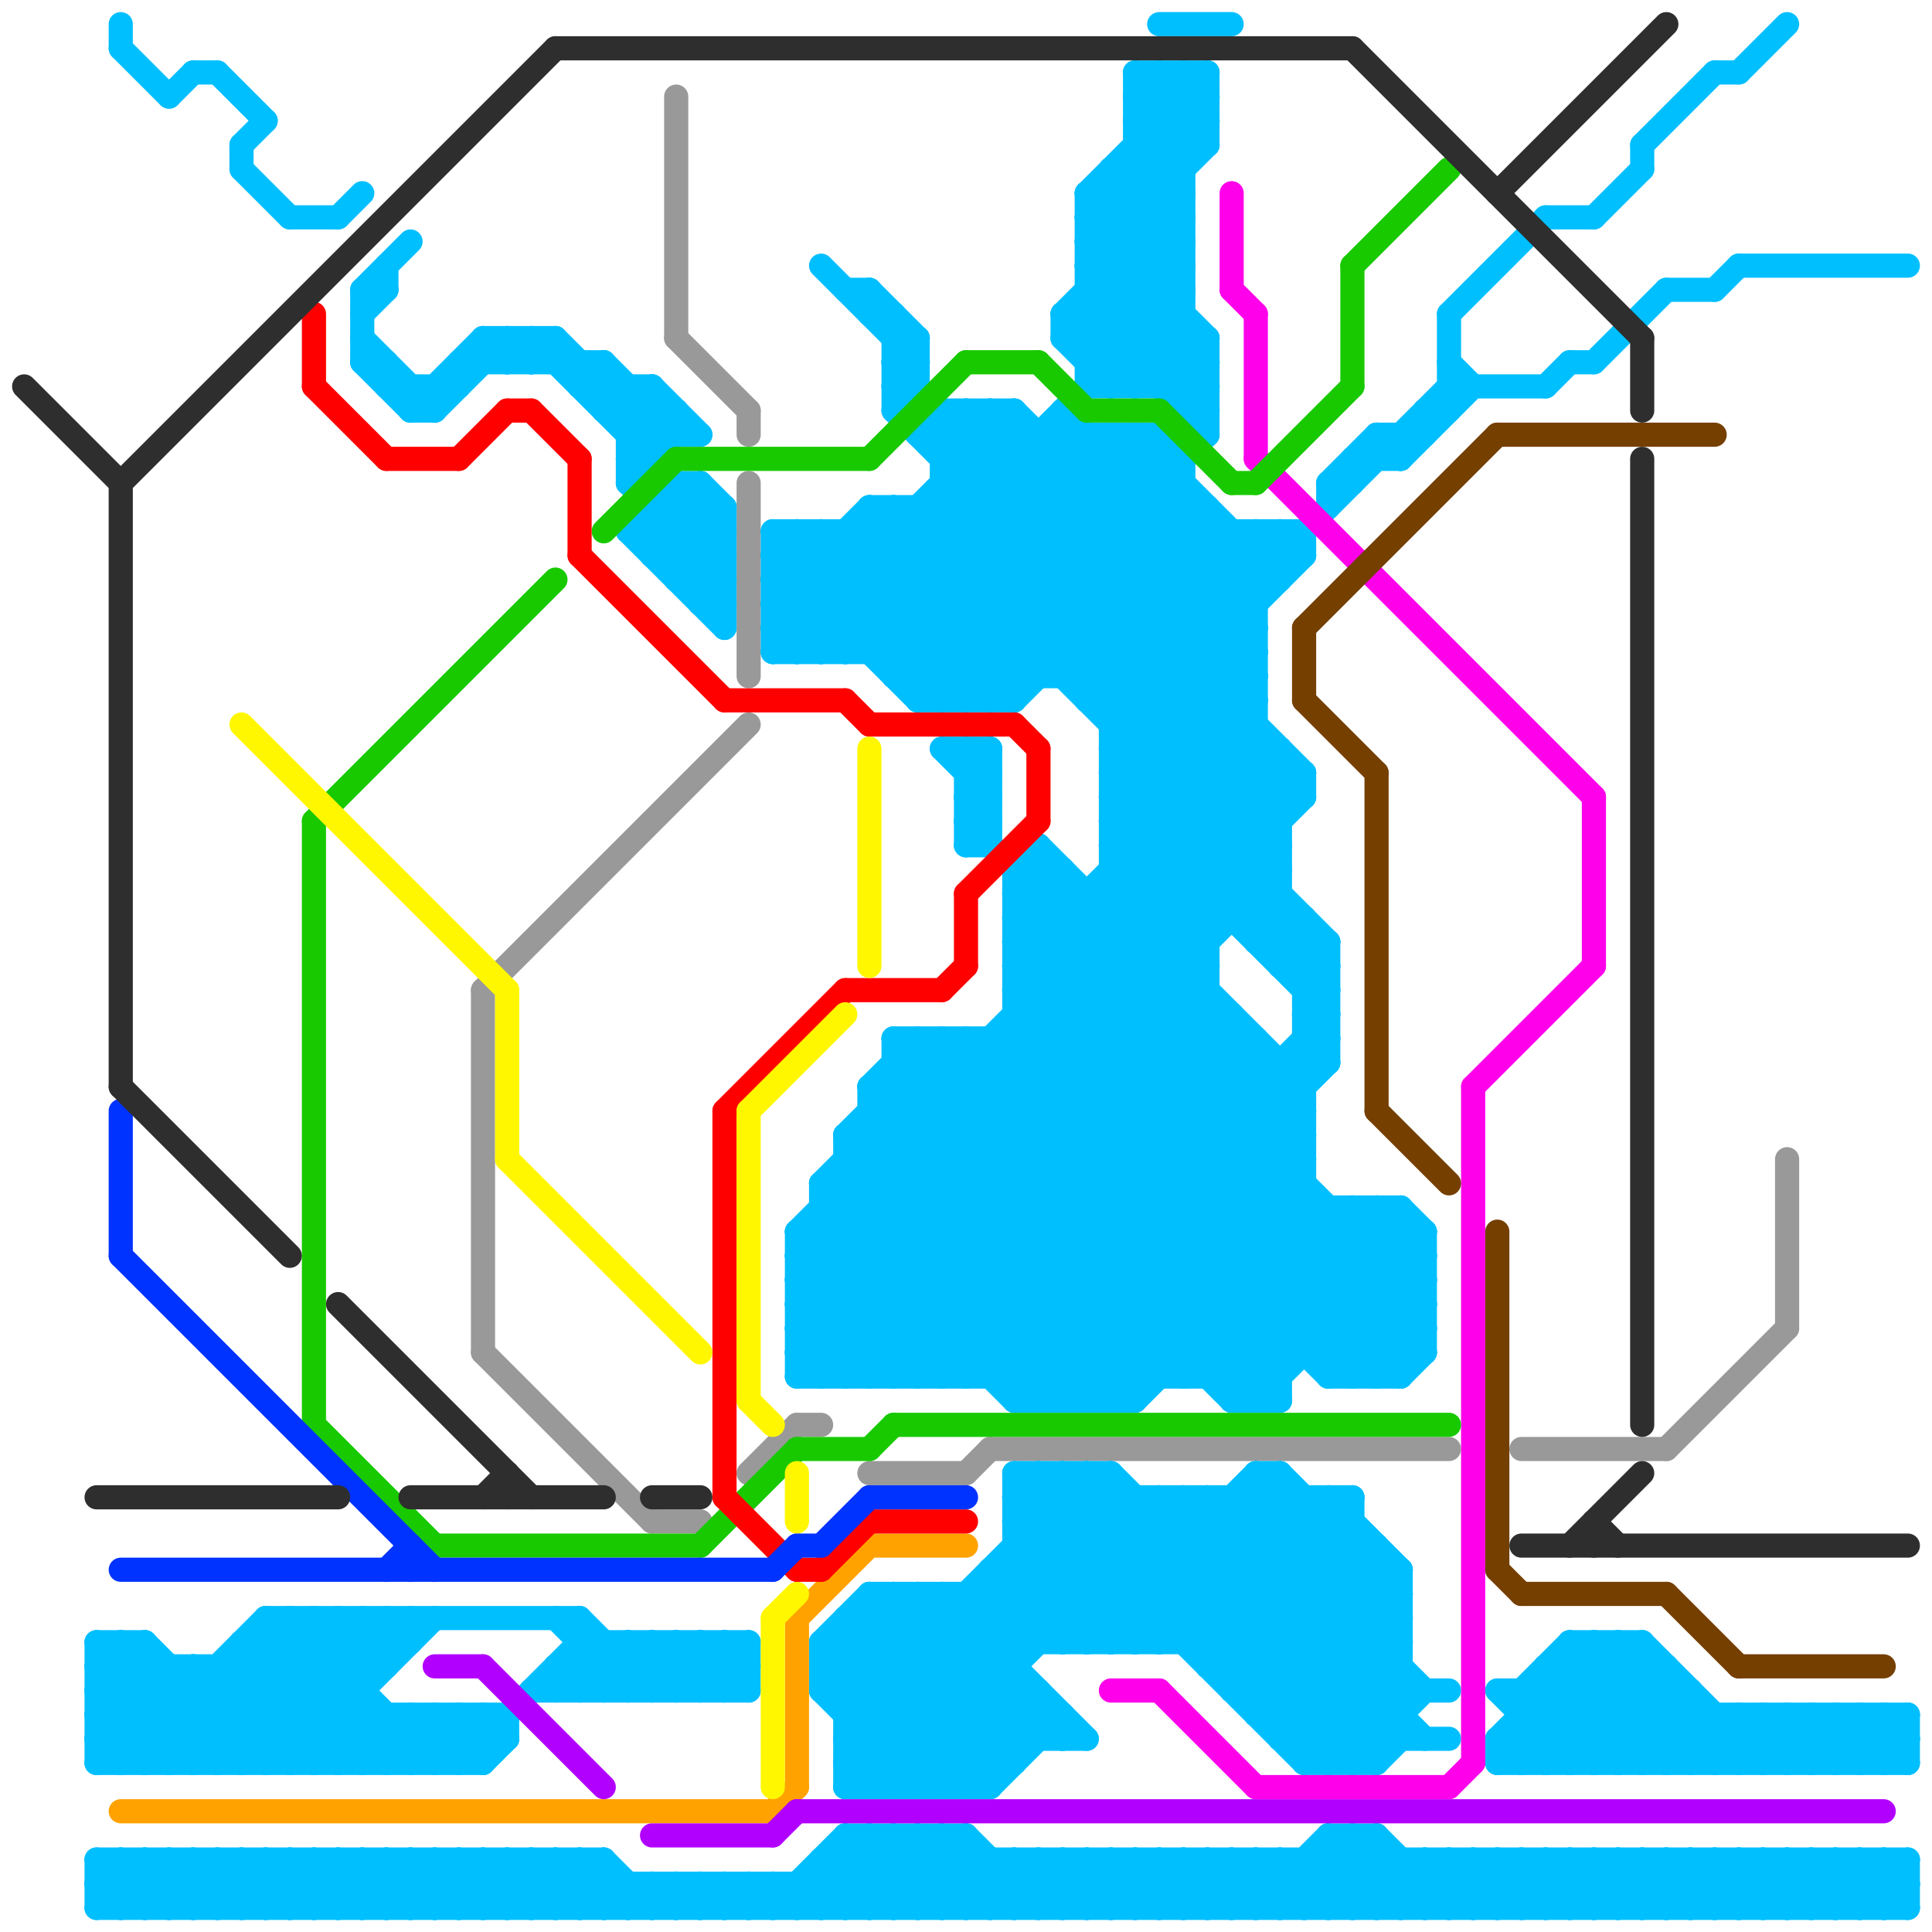 
<svg version="1.1" xmlns="http://www.w3.org/2000/svg" viewBox="0 0 80 80">
<style>line { stroke-width: 1; fill: none; stroke-linecap: round; stroke-linejoin: round; } .c0 { stroke: #999999 } .c1 { stroke: #00bfff } .c2 { stroke: #ffa200 } .c3 { stroke: #b200ff } .c4 { stroke: #ff00ea } .c5 { stroke: #18c900 } .c6 { stroke: #ff0000 } .c7 { stroke: #0033ff } .c8 { stroke: #fff700 } .c9 { stroke: #753f00 } .c10 { stroke: #2e2e2e } .w1 { stroke-width: 1; }</style><line class="c0 " x1="36" y1="61" x2="40" y2="61"/><line class="c0 " x1="31" y1="61" x2="33" y2="59"/><line class="c0 " x1="74" y1="48" x2="74" y2="55"/><line class="c0 " x1="27" y1="63" x2="29" y2="63"/><line class="c0 " x1="28" y1="14" x2="31" y2="17"/><line class="c0 " x1="20" y1="56" x2="27" y2="63"/><line class="c0 " x1="69" y1="60" x2="74" y2="55"/><line class="c0 " x1="31" y1="20" x2="31" y2="28"/><line class="c0 " x1="41" y1="60" x2="60" y2="60"/><line class="c0 " x1="40" y1="61" x2="41" y2="60"/><line class="c0 " x1="31" y1="17" x2="31" y2="18"/><line class="c0 " x1="28" y1="4" x2="28" y2="14"/><line class="c0 " x1="20" y1="41" x2="31" y2="30"/><line class="c0 " x1="63" y1="60" x2="69" y2="60"/><line class="c0 " x1="33" y1="59" x2="34" y2="59"/><line class="c0 " x1="20" y1="41" x2="20" y2="56"/><line class="c1 " x1="37" y1="28" x2="47" y2="18"/><line class="c1 " x1="62" y1="72" x2="79" y2="72"/><line class="c1 " x1="18" y1="17" x2="21" y2="14"/><line class="c1 " x1="4" y1="78" x2="79" y2="78"/><line class="c1 " x1="38" y1="79" x2="40" y2="77"/><line class="c1 " x1="55" y1="57" x2="58" y2="57"/><line class="c1 " x1="53" y1="61" x2="53" y2="72"/><line class="c1 " x1="40" y1="33" x2="41" y2="33"/><line class="c1 " x1="40" y1="35" x2="41" y2="35"/><line class="c1 " x1="51" y1="69" x2="56" y2="64"/><line class="c1 " x1="34" y1="11" x2="38" y2="15"/><line class="c1 " x1="29" y1="79" x2="30" y2="78"/><line class="c1 " x1="62" y1="77" x2="62" y2="79"/><line class="c1 " x1="28" y1="68" x2="28" y2="70"/><line class="c1 " x1="47" y1="18" x2="53" y2="24"/><line class="c1 " x1="31" y1="79" x2="32" y2="78"/><line class="c1 " x1="42" y1="37" x2="53" y2="37"/><line class="c1 " x1="38" y1="18" x2="39" y2="17"/><line class="c1 " x1="48" y1="3" x2="50" y2="5"/><line class="c1 " x1="46" y1="18" x2="52" y2="24"/><line class="c1 " x1="49" y1="17" x2="50" y2="17"/><line class="c1 " x1="42" y1="62" x2="48" y2="68"/><line class="c1 " x1="64" y1="77" x2="64" y2="79"/><line class="c1 " x1="56" y1="19" x2="58" y2="19"/><line class="c1 " x1="30" y1="68" x2="30" y2="70"/><line class="c1 " x1="25" y1="68" x2="25" y2="70"/><line class="c1 " x1="26" y1="20" x2="28" y2="18"/><line class="c1 " x1="52" y1="58" x2="59" y2="51"/><line class="c1 " x1="40" y1="31" x2="40" y2="35"/><line class="c1 " x1="66" y1="79" x2="68" y2="77"/><line class="c1 " x1="40" y1="32" x2="41" y2="32"/><line class="c1 " x1="4" y1="77" x2="25" y2="77"/><line class="c1 " x1="77" y1="79" x2="79" y2="77"/><line class="c1 " x1="62" y1="73" x2="67" y2="68"/><line class="c1 " x1="18" y1="71" x2="20" y2="73"/><line class="c1 " x1="7" y1="77" x2="9" y2="79"/><line class="c1 " x1="46" y1="61" x2="46" y2="68"/><line class="c1 " x1="62" y1="72" x2="63" y2="73"/><line class="c1 " x1="37" y1="43" x2="52" y2="58"/><line class="c1 " x1="44" y1="36" x2="44" y2="58"/><line class="c1 " x1="54" y1="72" x2="58" y2="68"/><line class="c1 " x1="75" y1="73" x2="77" y2="71"/><line class="c1 " x1="16" y1="67" x2="17" y2="68"/><line class="c1 " x1="34" y1="70" x2="38" y2="74"/><line class="c1 " x1="48" y1="62" x2="58" y2="72"/><line class="c1 " x1="19" y1="71" x2="19" y2="73"/><line class="c1 " x1="75" y1="77" x2="75" y2="79"/><line class="c1 " x1="8" y1="77" x2="10" y2="79"/><line class="c1 " x1="46" y1="32" x2="55" y2="41"/><line class="c1 " x1="42" y1="62" x2="43" y2="61"/><line class="c1 " x1="26" y1="22" x2="30" y2="22"/><line class="c1 " x1="34" y1="77" x2="34" y2="79"/><line class="c1 " x1="72" y1="77" x2="72" y2="79"/><line class="c1 " x1="59" y1="79" x2="61" y2="77"/><line class="c1 " x1="70" y1="73" x2="72" y2="71"/><line class="c1 " x1="34" y1="57" x2="50" y2="41"/><line class="c1 " x1="11" y1="68" x2="16" y2="73"/><line class="c1 " x1="46" y1="79" x2="48" y2="77"/><line class="c1 " x1="21" y1="79" x2="23" y2="77"/><line class="c1 " x1="32" y1="78" x2="33" y2="79"/><line class="c1 " x1="14" y1="77" x2="14" y2="79"/><line class="c1 " x1="44" y1="71" x2="44" y2="72"/><line class="c1 " x1="34" y1="68" x2="34" y2="70"/><line class="c1 " x1="61" y1="79" x2="63" y2="77"/><line class="c1 " x1="52" y1="77" x2="54" y2="79"/><line class="c1 " x1="55" y1="56" x2="59" y2="52"/><line class="c1 " x1="77" y1="71" x2="79" y2="73"/><line class="c1 " x1="40" y1="17" x2="52" y2="29"/><line class="c1 " x1="35" y1="71" x2="45" y2="61"/><line class="c1 " x1="42" y1="38" x2="54" y2="38"/><line class="c1 " x1="35" y1="76" x2="35" y2="79"/><line class="c1 " x1="36" y1="27" x2="45" y2="18"/><line class="c1 " x1="27" y1="78" x2="28" y2="79"/><line class="c1 " x1="75" y1="71" x2="77" y2="73"/><line class="c1 " x1="11" y1="67" x2="11" y2="73"/><line class="c1 " x1="64" y1="77" x2="66" y2="79"/><line class="c1 " x1="63" y1="70" x2="66" y2="73"/><line class="c1 " x1="33" y1="22" x2="33" y2="27"/><line class="c1 " x1="62" y1="73" x2="79" y2="73"/><line class="c1 " x1="37" y1="45" x2="49" y2="57"/><line class="c1 " x1="54" y1="77" x2="54" y2="79"/><line class="c1 " x1="72" y1="71" x2="74" y2="73"/><line class="c1 " x1="72" y1="3" x2="74" y2="1"/><line class="c1 " x1="55" y1="50" x2="55" y2="57"/><line class="c1 " x1="36" y1="76" x2="36" y2="79"/><line class="c1 " x1="11" y1="73" x2="17" y2="67"/><line class="c1 " x1="65" y1="77" x2="65" y2="79"/><line class="c1 " x1="35" y1="22" x2="35" y2="27"/><line class="c1 " x1="66" y1="68" x2="66" y2="73"/><line class="c1 " x1="33" y1="79" x2="36" y2="76"/><line class="c1 " x1="26" y1="22" x2="30" y2="26"/><line class="c1 " x1="34" y1="69" x2="37" y2="66"/><line class="c1 " x1="15" y1="15" x2="17" y2="17"/><line class="c1 " x1="12" y1="67" x2="12" y2="73"/><line class="c1 " x1="37" y1="66" x2="43" y2="72"/><line class="c1 " x1="39" y1="43" x2="53" y2="57"/><line class="c1 " x1="33" y1="53" x2="59" y2="53"/><line class="c1 " x1="45" y1="13" x2="50" y2="18"/><line class="c1 " x1="34" y1="22" x2="34" y2="27"/><line class="c1 " x1="21" y1="77" x2="23" y2="79"/><line class="c1 " x1="35" y1="67" x2="35" y2="74"/><line class="c1 " x1="4" y1="70" x2="15" y2="70"/><line class="c1 " x1="68" y1="68" x2="68" y2="73"/><line class="c1 " x1="35" y1="79" x2="38" y2="76"/><line class="c1 " x1="40" y1="32" x2="41" y2="31"/><line class="c1 " x1="41" y1="31" x2="41" y2="35"/><line class="c1 " x1="14" y1="67" x2="14" y2="73"/><line class="c1 " x1="67" y1="79" x2="69" y2="77"/><line class="c1 " x1="23" y1="77" x2="25" y2="79"/><line class="c1 " x1="44" y1="18" x2="52" y2="26"/><line class="c1 " x1="50" y1="77" x2="52" y2="79"/><line class="c1 " x1="46" y1="29" x2="53" y2="22"/><line class="c1 " x1="38" y1="66" x2="44" y2="72"/><line class="c1 " x1="65" y1="68" x2="70" y2="73"/><line class="c1 " x1="9" y1="79" x2="11" y2="77"/><line class="c1 " x1="9" y1="3" x2="11" y2="5"/><line class="c1 " x1="62" y1="72" x2="66" y2="68"/><line class="c1 " x1="17" y1="67" x2="17" y2="68"/><line class="c1 " x1="35" y1="76" x2="38" y2="79"/><line class="c1 " x1="53" y1="44" x2="53" y2="58"/><line class="c1 " x1="29" y1="68" x2="31" y2="70"/><line class="c1 " x1="33" y1="55" x2="35" y2="57"/><line class="c1 " x1="65" y1="69" x2="69" y2="73"/><line class="c1 " x1="38" y1="43" x2="53" y2="58"/><line class="c1 " x1="14" y1="73" x2="16" y2="71"/><line class="c1 " x1="16" y1="16" x2="19" y2="16"/><line class="c1 " x1="9" y1="77" x2="9" y2="79"/><line class="c1 " x1="41" y1="65" x2="44" y2="68"/><line class="c1 " x1="46" y1="31" x2="54" y2="23"/><line class="c1 " x1="13" y1="73" x2="15" y2="71"/><line class="c1 " x1="49" y1="77" x2="49" y2="79"/><line class="c1 " x1="39" y1="76" x2="39" y2="79"/><line class="c1 " x1="59" y1="17" x2="59" y2="18"/><line class="c1 " x1="4" y1="68" x2="6" y2="68"/><line class="c1 " x1="11" y1="77" x2="11" y2="79"/><line class="c1 " x1="63" y1="73" x2="68" y2="68"/><line class="c1 " x1="34" y1="77" x2="79" y2="77"/><line class="c1 " x1="39" y1="17" x2="39" y2="29"/><line class="c1 " x1="36" y1="45" x2="54" y2="45"/><line class="c1 " x1="42" y1="36" x2="44" y2="36"/><line class="c1 " x1="46" y1="34" x2="53" y2="34"/><line class="c1 " x1="15" y1="14" x2="18" y2="17"/><line class="c1 " x1="47" y1="16" x2="49" y2="14"/><line class="c1 " x1="78" y1="77" x2="78" y2="79"/><line class="c1 " x1="34" y1="49" x2="43" y2="58"/><line class="c1 " x1="35" y1="57" x2="50" y2="42"/><line class="c1 " x1="43" y1="36" x2="54" y2="47"/><line class="c1 " x1="26" y1="68" x2="28" y2="70"/><line class="c1 " x1="15" y1="77" x2="15" y2="79"/><line class="c1 " x1="62" y1="79" x2="64" y2="77"/><line class="c1 " x1="33" y1="22" x2="40" y2="29"/><line class="c1 " x1="37" y1="43" x2="52" y2="43"/><line class="c1 " x1="78" y1="79" x2="79" y2="78"/><line class="c1 " x1="24" y1="68" x2="31" y2="68"/><line class="c1 " x1="45" y1="77" x2="47" y2="79"/><line class="c1 " x1="79" y1="77" x2="79" y2="79"/><line class="c1 " x1="44" y1="13" x2="49" y2="13"/><line class="c1 " x1="8" y1="69" x2="12" y2="73"/><line class="c1 " x1="56" y1="19" x2="56" y2="20"/><line class="c1 " x1="34" y1="49" x2="40" y2="43"/><line class="c1 " x1="35" y1="22" x2="42" y2="29"/><line class="c1 " x1="69" y1="69" x2="69" y2="73"/><line class="c1 " x1="55" y1="77" x2="57" y2="79"/><line class="c1 " x1="78" y1="71" x2="79" y2="72"/><line class="c1 " x1="57" y1="76" x2="57" y2="79"/><line class="c1 " x1="42" y1="41" x2="50" y2="41"/><line class="c1 " x1="70" y1="77" x2="72" y2="79"/><line class="c1 " x1="46" y1="34" x2="52" y2="28"/><line class="c1 " x1="10" y1="69" x2="14" y2="73"/><line class="c1 " x1="37" y1="14" x2="38" y2="14"/><line class="c1 " x1="25" y1="17" x2="26" y2="16"/><line class="c1 " x1="6" y1="73" x2="12" y2="67"/><line class="c1 " x1="51" y1="70" x2="60" y2="70"/><line class="c1 " x1="28" y1="78" x2="28" y2="79"/><line class="c1 " x1="51" y1="58" x2="58" y2="51"/><line class="c1 " x1="32" y1="24" x2="34" y2="22"/><line class="c1 " x1="64" y1="69" x2="64" y2="73"/><line class="c1 " x1="37" y1="27" x2="46" y2="18"/><line class="c1 " x1="57" y1="18" x2="59" y2="18"/><line class="c1 " x1="33" y1="54" x2="36" y2="57"/><line class="c1 " x1="47" y1="3" x2="50" y2="6"/><line class="c1 " x1="44" y1="77" x2="46" y2="79"/><line class="c1 " x1="71" y1="77" x2="73" y2="79"/><line class="c1 " x1="35" y1="72" x2="37" y2="74"/><line class="c1 " x1="34" y1="51" x2="40" y2="57"/><line class="c1 " x1="37" y1="21" x2="37" y2="28"/><line class="c1 " x1="25" y1="79" x2="26" y2="78"/><line class="c1 " x1="40" y1="74" x2="43" y2="71"/><line class="c1 " x1="49" y1="16" x2="50" y2="15"/><line class="c1 " x1="17" y1="79" x2="19" y2="77"/><line class="c1 " x1="11" y1="79" x2="13" y2="77"/><line class="c1 " x1="38" y1="21" x2="38" y2="29"/><line class="c1 " x1="42" y1="61" x2="42" y2="73"/><line class="c1 " x1="24" y1="77" x2="26" y2="79"/><line class="c1 " x1="73" y1="77" x2="75" y2="79"/><line class="c1 " x1="32" y1="23" x2="33" y2="22"/><line class="c1 " x1="38" y1="21" x2="53" y2="36"/><line class="c1 " x1="63" y1="77" x2="63" y2="79"/><line class="c1 " x1="44" y1="13" x2="49" y2="8"/><line class="c1 " x1="54" y1="73" x2="58" y2="69"/><line class="c1 " x1="52" y1="61" x2="58" y2="67"/><line class="c1 " x1="60" y1="77" x2="62" y2="79"/><line class="c1 " x1="49" y1="3" x2="49" y2="17"/><line class="c1 " x1="19" y1="79" x2="21" y2="77"/><line class="c1 " x1="75" y1="79" x2="77" y2="77"/><line class="c1 " x1="33" y1="52" x2="59" y2="52"/><line class="c1 " x1="24" y1="16" x2="27" y2="16"/><line class="c1 " x1="42" y1="61" x2="46" y2="61"/><line class="c1 " x1="33" y1="54" x2="59" y2="54"/><line class="c1 " x1="4" y1="73" x2="8" y2="69"/><line class="c1 " x1="36" y1="76" x2="39" y2="79"/><line class="c1 " x1="33" y1="56" x2="59" y2="56"/><line class="c1 " x1="44" y1="28" x2="50" y2="22"/><line class="c1 " x1="22" y1="15" x2="23" y2="14"/><line class="c1 " x1="12" y1="79" x2="14" y2="77"/><line class="c1 " x1="32" y1="26" x2="33" y2="27"/><line class="c1 " x1="15" y1="73" x2="17" y2="71"/><line class="c1 " x1="39" y1="31" x2="41" y2="31"/><line class="c1 " x1="44" y1="61" x2="56" y2="73"/><line class="c1 " x1="48" y1="79" x2="50" y2="77"/><line class="c1 " x1="52" y1="38" x2="53" y2="37"/><line class="c1 " x1="68" y1="77" x2="70" y2="79"/><line class="c1 " x1="5" y1="77" x2="5" y2="79"/><line class="c1 " x1="46" y1="7" x2="49" y2="7"/><line class="c1 " x1="30" y1="21" x2="30" y2="26"/><line class="c1 " x1="35" y1="73" x2="46" y2="62"/><line class="c1 " x1="15" y1="15" x2="16" y2="15"/><line class="c1 " x1="11" y1="67" x2="17" y2="73"/><line class="c1 " x1="14" y1="79" x2="16" y2="77"/><line class="c1 " x1="54" y1="43" x2="55" y2="43"/><line class="c1 " x1="54" y1="79" x2="57" y2="76"/><line class="c1 " x1="42" y1="37" x2="59" y2="54"/><line class="c1 " x1="42" y1="39" x2="59" y2="56"/><line class="c1 " x1="42" y1="77" x2="44" y2="79"/><line class="c1 " x1="39" y1="76" x2="42" y2="79"/><line class="c1 " x1="50" y1="14" x2="50" y2="18"/><line class="c1 " x1="43" y1="79" x2="45" y2="77"/><line class="c1 " x1="53" y1="40" x2="54" y2="39"/><line class="c1 " x1="64" y1="16" x2="65" y2="15"/><line class="c1 " x1="35" y1="73" x2="42" y2="73"/><line class="c1 " x1="45" y1="8" x2="45" y2="16"/><line class="c1 " x1="39" y1="18" x2="40" y2="17"/><line class="c1 " x1="34" y1="22" x2="41" y2="29"/><line class="c1 " x1="53" y1="40" x2="55" y2="40"/><line class="c1 " x1="32" y1="22" x2="32" y2="27"/><line class="c1 " x1="19" y1="77" x2="21" y2="79"/><line class="c1 " x1="68" y1="79" x2="70" y2="77"/><line class="c1 " x1="52" y1="71" x2="58" y2="65"/><line class="c1 " x1="46" y1="77" x2="48" y2="79"/><line class="c1 " x1="40" y1="31" x2="41" y2="32"/><line class="c1 " x1="46" y1="31" x2="53" y2="31"/><line class="c1 " x1="37" y1="57" x2="51" y2="43"/><line class="c1 " x1="66" y1="9" x2="68" y2="7"/><line class="c1 " x1="45" y1="15" x2="50" y2="15"/><line class="c1 " x1="34" y1="68" x2="40" y2="74"/><line class="c1 " x1="53" y1="22" x2="53" y2="24"/><line class="c1 " x1="61" y1="77" x2="63" y2="79"/><line class="c1 " x1="52" y1="39" x2="53" y2="38"/><line class="c1 " x1="43" y1="35" x2="54" y2="46"/><line class="c1 " x1="65" y1="68" x2="65" y2="73"/><line class="c1 " x1="16" y1="15" x2="16" y2="16"/><line class="c1 " x1="27" y1="22" x2="30" y2="25"/><line class="c1 " x1="48" y1="77" x2="50" y2="79"/><line class="c1 " x1="34" y1="69" x2="39" y2="74"/><line class="c1 " x1="52" y1="22" x2="53" y2="23"/><line class="c1 " x1="30" y1="78" x2="30" y2="79"/><line class="c1 " x1="36" y1="66" x2="42" y2="72"/><line class="c1 " x1="37" y1="44" x2="51" y2="58"/><line class="c1 " x1="32" y1="25" x2="34" y2="27"/><line class="c1 " x1="16" y1="71" x2="16" y2="73"/><line class="c1 " x1="36" y1="12" x2="38" y2="14"/><line class="c1 " x1="29" y1="78" x2="29" y2="79"/><line class="c1 " x1="48" y1="18" x2="49" y2="19"/><line class="c1 " x1="4" y1="68" x2="9" y2="73"/><line class="c1 " x1="35" y1="48" x2="54" y2="48"/><line class="c1 " x1="7" y1="77" x2="7" y2="79"/><line class="c1 " x1="4" y1="70" x2="6" y2="68"/><line class="c1 " x1="47" y1="18" x2="47" y2="58"/><line class="c1 " x1="31" y1="78" x2="31" y2="79"/><line class="c1 " x1="40" y1="34" x2="41" y2="33"/><line class="c1 " x1="27" y1="21" x2="27" y2="23"/><line class="c1 " x1="43" y1="18" x2="43" y2="28"/><line class="c1 " x1="10" y1="77" x2="12" y2="79"/><line class="c1 " x1="7" y1="69" x2="7" y2="73"/><line class="c1 " x1="54" y1="42" x2="55" y2="43"/><line class="c1 " x1="53" y1="61" x2="58" y2="66"/><line class="c1 " x1="46" y1="33" x2="52" y2="27"/><line class="c1 " x1="20" y1="71" x2="21" y2="72"/><line class="c1 " x1="74" y1="71" x2="74" y2="73"/><line class="c1 " x1="40" y1="29" x2="49" y2="20"/><line class="c1 " x1="23" y1="67" x2="26" y2="70"/><line class="c1 " x1="74" y1="77" x2="76" y2="79"/><line class="c1 " x1="24" y1="67" x2="24" y2="70"/><line class="c1 " x1="28" y1="79" x2="29" y2="78"/><line class="c1 " x1="46" y1="30" x2="60" y2="16"/><line class="c1 " x1="20" y1="79" x2="22" y2="77"/><line class="c1 " x1="44" y1="13" x2="44" y2="14"/><line class="c1 " x1="5" y1="77" x2="7" y2="79"/><line class="c1 " x1="76" y1="77" x2="78" y2="79"/><line class="c1 " x1="46" y1="30" x2="52" y2="30"/><line class="c1 " x1="30" y1="79" x2="31" y2="78"/><line class="c1 " x1="46" y1="16" x2="49" y2="13"/><line class="c1 " x1="22" y1="79" x2="24" y2="77"/><line class="c1 " x1="44" y1="68" x2="50" y2="62"/><line class="c1 " x1="77" y1="77" x2="77" y2="79"/><line class="c1 " x1="42" y1="63" x2="56" y2="63"/><line class="c1 " x1="65" y1="15" x2="66" y2="15"/><line class="c1 " x1="12" y1="67" x2="18" y2="73"/><line class="c1 " x1="64" y1="79" x2="66" y2="77"/><line class="c1 " x1="55" y1="20" x2="56" y2="20"/><line class="c1 " x1="56" y1="57" x2="59" y2="54"/><line class="c1 " x1="44" y1="14" x2="49" y2="9"/><line class="c1 " x1="28" y1="24" x2="30" y2="22"/><line class="c1 " x1="51" y1="79" x2="53" y2="77"/><line class="c1 " x1="40" y1="66" x2="42" y2="68"/><line class="c1 " x1="35" y1="12" x2="36" y2="12"/><line class="c1 " x1="56" y1="50" x2="59" y2="53"/><line class="c1 " x1="36" y1="46" x2="47" y2="57"/><line class="c1 " x1="21" y1="71" x2="21" y2="72"/><line class="c1 " x1="35" y1="71" x2="44" y2="71"/><line class="c1 " x1="32" y1="79" x2="35" y2="76"/><line class="c1 " x1="42" y1="41" x2="52" y2="31"/><line class="c1 " x1="42" y1="29" x2="50" y2="21"/><line class="c1 " x1="23" y1="69" x2="23" y2="70"/><line class="c1 " x1="45" y1="61" x2="45" y2="68"/><line class="c1 " x1="26" y1="19" x2="27" y2="19"/><line class="c1 " x1="10" y1="68" x2="17" y2="68"/><line class="c1 " x1="21" y1="14" x2="22" y2="15"/><line class="c1 " x1="42" y1="38" x2="59" y2="55"/><line class="c1 " x1="57" y1="76" x2="60" y2="79"/><line class="c1 " x1="34" y1="69" x2="42" y2="69"/><line class="c1 " x1="66" y1="73" x2="69" y2="70"/><line class="c1 " x1="18" y1="71" x2="18" y2="73"/><line class="c1 " x1="53" y1="72" x2="60" y2="72"/><line class="c1 " x1="42" y1="62" x2="56" y2="62"/><line class="c1 " x1="35" y1="47" x2="46" y2="58"/><line class="c1 " x1="45" y1="8" x2="49" y2="8"/><line class="c1 " x1="55" y1="57" x2="59" y2="53"/><line class="c1 " x1="45" y1="10" x2="49" y2="10"/><line class="c1 " x1="36" y1="46" x2="54" y2="46"/><line class="c1 " x1="45" y1="12" x2="49" y2="12"/><line class="c1 " x1="46" y1="18" x2="46" y2="58"/><line class="c1 " x1="48" y1="62" x2="48" y2="68"/><line class="c1 " x1="24" y1="79" x2="25" y2="78"/><line class="c1 " x1="19" y1="15" x2="19" y2="16"/><line class="c1 " x1="51" y1="77" x2="53" y2="79"/><line class="c1 " x1="4" y1="78" x2="5" y2="79"/><line class="c1 " x1="10" y1="79" x2="12" y2="77"/><line class="c1 " x1="57" y1="18" x2="57" y2="19"/><line class="c1 " x1="8" y1="77" x2="8" y2="79"/><line class="c1 " x1="29" y1="25" x2="30" y2="25"/><line class="c1 " x1="25" y1="15" x2="25" y2="17"/><line class="c1 " x1="34" y1="68" x2="58" y2="68"/><line class="c1 " x1="20" y1="73" x2="21" y2="72"/><line class="c1 " x1="36" y1="21" x2="43" y2="28"/><line class="c1 " x1="36" y1="47" x2="47" y2="58"/><line class="c1 " x1="42" y1="37" x2="43" y2="36"/><line class="c1 " x1="34" y1="50" x2="42" y2="58"/><line class="c1 " x1="52" y1="61" x2="52" y2="71"/><line class="c1 " x1="50" y1="77" x2="50" y2="79"/><line class="c1 " x1="46" y1="7" x2="46" y2="16"/><line class="c1 " x1="39" y1="79" x2="41" y2="77"/><line class="c1 " x1="77" y1="73" x2="79" y2="71"/><line class="c1 " x1="35" y1="76" x2="40" y2="76"/><line class="c1 " x1="52" y1="79" x2="55" y2="76"/><line class="c1 " x1="4" y1="72" x2="21" y2="72"/><line class="c1 " x1="36" y1="45" x2="48" y2="57"/><line class="c1 " x1="33" y1="57" x2="50" y2="40"/><line class="c1 " x1="25" y1="15" x2="28" y2="18"/><line class="c1 " x1="52" y1="77" x2="52" y2="79"/><line class="c1 " x1="33" y1="55" x2="53" y2="35"/><line class="c1 " x1="65" y1="73" x2="69" y2="69"/><line class="c1 " x1="77" y1="71" x2="77" y2="73"/><line class="c1 " x1="42" y1="63" x2="44" y2="61"/><line class="c1 " x1="57" y1="18" x2="58" y2="19"/><line class="c1 " x1="17" y1="16" x2="17" y2="17"/><line class="c1 " x1="4" y1="71" x2="6" y2="69"/><line class="c1 " x1="42" y1="40" x2="58" y2="56"/><line class="c1 " x1="22" y1="70" x2="31" y2="70"/><line class="c1 " x1="77" y1="77" x2="79" y2="79"/><line class="c1 " x1="40" y1="33" x2="41" y2="32"/><line class="c1 " x1="34" y1="27" x2="49" y2="12"/><line class="c1 " x1="38" y1="28" x2="50" y2="16"/><line class="c1 " x1="40" y1="35" x2="41" y2="34"/><line class="c1 " x1="5" y1="1" x2="5" y2="2"/><line class="c1 " x1="60" y1="16" x2="64" y2="16"/><line class="c1 " x1="46" y1="32" x2="52" y2="26"/><line class="c1 " x1="44" y1="17" x2="52" y2="25"/><line class="c1 " x1="72" y1="79" x2="74" y2="77"/><line class="c1 " x1="45" y1="8" x2="49" y2="12"/><line class="c1 " x1="33" y1="52" x2="38" y2="57"/><line class="c1 " x1="39" y1="66" x2="39" y2="74"/><line class="c1 " x1="72" y1="71" x2="72" y2="73"/><line class="c1 " x1="65" y1="79" x2="67" y2="77"/><line class="c1 " x1="47" y1="58" x2="55" y2="50"/><line class="c1 " x1="17" y1="17" x2="20" y2="14"/><line class="c1 " x1="47" y1="68" x2="53" y2="62"/><line class="c1 " x1="47" y1="5" x2="50" y2="5"/><line class="c1 " x1="37" y1="74" x2="49" y2="62"/><line class="c1 " x1="51" y1="57" x2="58" y2="50"/><line class="c1 " x1="25" y1="70" x2="27" y2="68"/><line class="c1 " x1="33" y1="53" x2="37" y2="57"/><line class="c1 " x1="42" y1="43" x2="56" y2="57"/><line class="c1 " x1="46" y1="34" x2="50" y2="38"/><line class="c1 " x1="37" y1="66" x2="37" y2="74"/><line class="c1 " x1="56" y1="73" x2="59" y2="70"/><line class="c1 " x1="4" y1="71" x2="21" y2="71"/><line class="c1 " x1="4" y1="68" x2="4" y2="73"/><line class="c1 " x1="23" y1="79" x2="25" y2="77"/><line class="c1 " x1="32" y1="22" x2="54" y2="22"/><line class="c1 " x1="21" y1="77" x2="21" y2="79"/><line class="c1 " x1="70" y1="77" x2="70" y2="79"/><line class="c1 " x1="6" y1="77" x2="8" y2="79"/><line class="c1 " x1="59" y1="77" x2="61" y2="79"/><line class="c1 " x1="32" y1="25" x2="52" y2="25"/><line class="c1 " x1="45" y1="16" x2="50" y2="16"/><line class="c1 " x1="32" y1="27" x2="52" y2="27"/><line class="c1 " x1="10" y1="7" x2="12" y2="9"/><line class="c1 " x1="38" y1="29" x2="42" y2="29"/><line class="c1 " x1="39" y1="19" x2="49" y2="19"/><line class="c1 " x1="69" y1="12" x2="71" y2="12"/><line class="c1 " x1="29" y1="70" x2="31" y2="68"/><line class="c1 " x1="48" y1="68" x2="54" y2="62"/><line class="c1 " x1="27" y1="16" x2="29" y2="18"/><line class="c1 " x1="28" y1="23" x2="30" y2="21"/><line class="c1 " x1="23" y1="77" x2="23" y2="79"/><line class="c1 " x1="19" y1="73" x2="24" y2="68"/><line class="c1 " x1="45" y1="29" x2="52" y2="29"/><line class="c1 " x1="41" y1="79" x2="43" y2="77"/><line class="c1 " x1="4" y1="71" x2="6" y2="73"/><line class="c1 " x1="58" y1="19" x2="61" y2="16"/><line class="c1 " x1="36" y1="21" x2="50" y2="21"/><line class="c1 " x1="42" y1="36" x2="42" y2="58"/><line class="c1 " x1="38" y1="14" x2="38" y2="16"/><line class="c1 " x1="67" y1="73" x2="70" y2="70"/><line class="c1 " x1="29" y1="68" x2="29" y2="70"/><line class="c1 " x1="60" y1="13" x2="60" y2="17"/><line class="c1 " x1="56" y1="79" x2="58" y2="77"/><line class="c1 " x1="4" y1="72" x2="5" y2="73"/><line class="c1 " x1="72" y1="77" x2="74" y2="79"/><line class="c1 " x1="26" y1="79" x2="27" y2="78"/><line class="c1 " x1="39" y1="57" x2="52" y2="44"/><line class="c1 " x1="37" y1="28" x2="52" y2="28"/><line class="c1 " x1="49" y1="79" x2="51" y2="77"/><line class="c1 " x1="31" y1="68" x2="31" y2="70"/><line class="c1 " x1="36" y1="13" x2="37" y2="13"/><line class="c1 " x1="63" y1="71" x2="79" y2="71"/><line class="c1 " x1="42" y1="17" x2="42" y2="29"/><line class="c1 " x1="15" y1="13" x2="16" y2="12"/><line class="c1 " x1="42" y1="58" x2="47" y2="58"/><line class="c1 " x1="40" y1="66" x2="40" y2="74"/><line class="c1 " x1="27" y1="79" x2="28" y2="78"/><line class="c1 " x1="35" y1="67" x2="41" y2="73"/><line class="c1 " x1="26" y1="22" x2="28" y2="20"/><line class="c1 " x1="35" y1="72" x2="46" y2="61"/><line class="c1 " x1="45" y1="9" x2="49" y2="9"/><line class="c1 " x1="60" y1="77" x2="60" y2="79"/><line class="c1 " x1="26" y1="68" x2="26" y2="70"/><line class="c1 " x1="45" y1="11" x2="49" y2="11"/><line class="c1 " x1="17" y1="71" x2="19" y2="73"/><line class="c1 " x1="32" y1="25" x2="36" y2="21"/><line class="c1 " x1="29" y1="20" x2="30" y2="21"/><line class="c1 " x1="49" y1="62" x2="59" y2="72"/><line class="c1 " x1="62" y1="70" x2="65" y2="73"/><line class="c1 " x1="29" y1="20" x2="29" y2="25"/><line class="c1 " x1="46" y1="61" x2="57" y2="72"/><line class="c1 " x1="65" y1="68" x2="68" y2="68"/><line class="c1 " x1="16" y1="77" x2="18" y2="79"/><line class="c1 " x1="53" y1="77" x2="53" y2="79"/><line class="c1 " x1="41" y1="57" x2="55" y2="43"/><line class="c1 " x1="64" y1="70" x2="67" y2="73"/><line class="c1 " x1="20" y1="71" x2="20" y2="73"/><line class="c1 " x1="20" y1="14" x2="20" y2="15"/><line class="c1 " x1="26" y1="16" x2="26" y2="20"/><line class="c1 " x1="43" y1="61" x2="43" y2="68"/><line class="c1 " x1="20" y1="77" x2="22" y2="79"/><line class="c1 " x1="9" y1="69" x2="9" y2="73"/><line class="c1 " x1="52" y1="62" x2="58" y2="68"/><line class="c1 " x1="9" y1="73" x2="15" y2="67"/><line class="c1 " x1="33" y1="78" x2="34" y2="79"/><line class="c1 " x1="33" y1="52" x2="53" y2="32"/><line class="c1 " x1="78" y1="71" x2="78" y2="73"/><line class="c1 " x1="22" y1="14" x2="22" y2="15"/><line class="c1 " x1="33" y1="55" x2="59" y2="55"/><line class="c1 " x1="42" y1="77" x2="42" y2="79"/><line class="c1 " x1="33" y1="56" x2="53" y2="36"/><line class="c1 " x1="50" y1="69" x2="58" y2="69"/><line class="c1 " x1="58" y1="79" x2="60" y2="77"/><line class="c1 " x1="71" y1="73" x2="73" y2="71"/><line class="c1 " x1="39" y1="21" x2="53" y2="35"/><line class="c1 " x1="38" y1="66" x2="38" y2="74"/><line class="c1 " x1="46" y1="8" x2="49" y2="11"/><line class="c1 " x1="44" y1="77" x2="44" y2="79"/><line class="c1 " x1="71" y1="77" x2="71" y2="79"/><line class="c1 " x1="49" y1="19" x2="49" y2="57"/><line class="c1 " x1="51" y1="42" x2="51" y2="58"/><line class="c1 " x1="28" y1="70" x2="30" y2="68"/><line class="c1 " x1="58" y1="77" x2="58" y2="79"/><line class="c1 " x1="9" y1="77" x2="11" y2="79"/><line class="c1 " x1="39" y1="74" x2="43" y2="70"/><line class="c1 " x1="15" y1="12" x2="17" y2="10"/><line class="c1 " x1="55" y1="39" x2="55" y2="44"/><line class="c1 " x1="48" y1="16" x2="50" y2="14"/><line class="c1 " x1="24" y1="77" x2="24" y2="79"/><line class="c1 " x1="73" y1="77" x2="73" y2="79"/><line class="c1 " x1="27" y1="23" x2="30" y2="23"/><line class="c1 " x1="47" y1="4" x2="50" y2="4"/><line class="c1 " x1="14" y1="67" x2="16" y2="69"/><line class="c1 " x1="47" y1="6" x2="50" y2="6"/><line class="c1 " x1="72" y1="11" x2="79" y2="11"/><line class="c1 " x1="56" y1="50" x2="56" y2="57"/><line class="c1 " x1="49" y1="3" x2="50" y2="4"/><line class="c1 " x1="10" y1="77" x2="10" y2="79"/><line class="c1 " x1="42" y1="39" x2="50" y2="39"/><line class="c1 " x1="51" y1="70" x2="57" y2="64"/><line class="c1 " x1="57" y1="79" x2="59" y2="77"/><line class="c1 " x1="32" y1="23" x2="54" y2="23"/><line class="c1 " x1="4" y1="77" x2="6" y2="79"/><line class="c1 " x1="68" y1="77" x2="68" y2="79"/><line class="c1 " x1="39" y1="20" x2="49" y2="20"/><line class="c1 " x1="26" y1="18" x2="27" y2="17"/><line class="c1 " x1="28" y1="20" x2="28" y2="24"/><line class="c1 " x1="53" y1="71" x2="58" y2="66"/><line class="c1 " x1="13" y1="67" x2="13" y2="73"/><line class="c1 " x1="58" y1="18" x2="58" y2="19"/><line class="c1 " x1="28" y1="78" x2="29" y2="79"/><line class="c1 " x1="35" y1="70" x2="39" y2="66"/><line class="c1 " x1="40" y1="43" x2="53" y2="56"/><line class="c1 " x1="36" y1="67" x2="42" y2="73"/><line class="c1 " x1="25" y1="17" x2="28" y2="17"/><line class="c1 " x1="32" y1="23" x2="38" y2="29"/><line class="c1 " x1="45" y1="15" x2="49" y2="11"/><line class="c1 " x1="53" y1="31" x2="53" y2="40"/><line class="c1 " x1="30" y1="78" x2="31" y2="79"/><line class="c1 " x1="73" y1="71" x2="75" y2="73"/><line class="c1 " x1="18" y1="77" x2="20" y2="79"/><line class="c1 " x1="35" y1="74" x2="47" y2="62"/><line class="c1 " x1="32" y1="24" x2="35" y2="27"/><line class="c1 " x1="52" y1="70" x2="57" y2="65"/><line class="c1 " x1="4" y1="79" x2="6" y2="77"/><line class="c1 " x1="17" y1="77" x2="19" y2="79"/><line class="c1 " x1="66" y1="77" x2="68" y2="79"/><line class="c1 " x1="41" y1="74" x2="44" y2="71"/><line class="c1 " x1="36" y1="66" x2="58" y2="66"/><line class="c1 " x1="44" y1="17" x2="44" y2="28"/><line class="c1 " x1="42" y1="58" x2="54" y2="46"/><line class="c1 " x1="46" y1="77" x2="46" y2="79"/><line class="c1 " x1="47" y1="77" x2="49" y2="79"/><line class="c1 " x1="55" y1="20" x2="55" y2="21"/><line class="c1 " x1="22" y1="77" x2="24" y2="79"/><line class="c1 " x1="33" y1="57" x2="53" y2="57"/><line class="c1 " x1="35" y1="68" x2="41" y2="74"/><line class="c1 " x1="58" y1="50" x2="59" y2="51"/><line class="c1 " x1="36" y1="74" x2="48" y2="62"/><line class="c1 " x1="35" y1="48" x2="45" y2="58"/><line class="c1 " x1="53" y1="72" x2="58" y2="67"/><line class="c1 " x1="54" y1="41" x2="55" y2="41"/><line class="c1 " x1="70" y1="79" x2="72" y2="77"/><line class="c1 " x1="73" y1="73" x2="75" y2="71"/><line class="c1 " x1="35" y1="72" x2="45" y2="72"/><line class="c1 " x1="19" y1="15" x2="25" y2="15"/><line class="c1 " x1="41" y1="65" x2="41" y2="74"/><line class="c1 " x1="7" y1="79" x2="9" y2="77"/><line class="c1 " x1="51" y1="22" x2="51" y2="38"/><line class="c1 " x1="7" y1="4" x2="8" y2="3"/><line class="c1 " x1="36" y1="57" x2="51" y2="42"/><line class="c1 " x1="43" y1="58" x2="54" y2="47"/><line class="c1 " x1="12" y1="73" x2="18" y2="67"/><line class="c1 " x1="27" y1="68" x2="29" y2="70"/><line class="c1 " x1="26" y1="20" x2="30" y2="24"/><line class="c1 " x1="74" y1="73" x2="76" y2="71"/><line class="c1 " x1="40" y1="76" x2="40" y2="79"/><line class="c1 " x1="68" y1="73" x2="70" y2="71"/><line class="c1 " x1="15" y1="67" x2="16" y2="68"/><line class="c1 " x1="42" y1="17" x2="52" y2="27"/><line class="c1 " x1="46" y1="37" x2="54" y2="45"/><line class="c1 " x1="58" y1="57" x2="59" y2="56"/><line class="c1 " x1="40" y1="17" x2="40" y2="29"/><line class="c1 " x1="57" y1="57" x2="59" y2="55"/><line class="c1 " x1="76" y1="79" x2="78" y2="77"/><line class="c1 " x1="29" y1="24" x2="30" y2="23"/><line class="c1 " x1="74" y1="77" x2="74" y2="79"/><line class="c1 " x1="76" y1="73" x2="78" y2="71"/><line class="c1 " x1="37" y1="43" x2="37" y2="57"/><line class="c1 " x1="47" y1="5" x2="49" y2="3"/><line class="c1 " x1="16" y1="11" x2="16" y2="12"/><line class="c1 " x1="12" y1="77" x2="14" y2="79"/><line class="c1 " x1="53" y1="79" x2="56" y2="76"/><line class="c1 " x1="16" y1="67" x2="16" y2="69"/><line class="c1 " x1="46" y1="33" x2="54" y2="33"/><line class="c1 " x1="76" y1="77" x2="76" y2="79"/><line class="c1 " x1="42" y1="61" x2="54" y2="73"/><line class="c1 " x1="10" y1="68" x2="15" y2="73"/><line class="c1 " x1="51" y1="77" x2="51" y2="79"/><line class="c1 " x1="35" y1="77" x2="37" y2="79"/><line class="c1 " x1="42" y1="41" x2="58" y2="57"/><line class="c1 " x1="37" y1="76" x2="37" y2="79"/><line class="c1 " x1="54" y1="38" x2="54" y2="56"/><line class="c1 " x1="52" y1="39" x2="55" y2="39"/><line class="c1 " x1="29" y1="78" x2="30" y2="79"/><line class="c1 " x1="4" y1="69" x2="16" y2="69"/><line class="c1 " x1="42" y1="40" x2="50" y2="40"/><line class="c1 " x1="45" y1="29" x2="52" y2="22"/><line class="c1 " x1="62" y1="72" x2="62" y2="73"/><line class="c1 " x1="7" y1="73" x2="13" y2="67"/><line class="c1 " x1="31" y1="78" x2="32" y2="79"/><line class="c1 " x1="55" y1="76" x2="55" y2="79"/><line class="c1 " x1="4" y1="69" x2="5" y2="68"/><line class="c1 " x1="38" y1="76" x2="38" y2="79"/><line class="c1 " x1="4" y1="69" x2="8" y2="73"/><line class="c1 " x1="69" y1="73" x2="71" y2="71"/><line class="c1 " x1="64" y1="69" x2="68" y2="73"/><line class="c1 " x1="33" y1="27" x2="42" y2="18"/><line class="c1 " x1="58" y1="65" x2="58" y2="72"/><line class="c1 " x1="76" y1="71" x2="78" y2="73"/><line class="c1 " x1="38" y1="29" x2="48" y2="19"/><line class="c1 " x1="32" y1="26" x2="52" y2="26"/><line class="c1 " x1="67" y1="77" x2="69" y2="79"/><line class="c1 " x1="47" y1="5" x2="49" y2="7"/><line class="c1 " x1="4" y1="70" x2="7" y2="73"/><line class="c1 " x1="57" y1="73" x2="58" y2="72"/><line class="c1 " x1="46" y1="32" x2="54" y2="32"/><line class="c1 " x1="47" y1="7" x2="49" y2="9"/><line class="c1 " x1="37" y1="79" x2="40" y2="76"/><line class="c1 " x1="45" y1="28" x2="51" y2="22"/><line class="c1 " x1="35" y1="27" x2="44" y2="18"/><line class="c1 " x1="27" y1="16" x2="27" y2="19"/><line class="c1 " x1="13" y1="79" x2="15" y2="77"/><line class="c1 " x1="45" y1="14" x2="49" y2="10"/><line class="c1 " x1="69" y1="77" x2="71" y2="79"/><line class="c1 " x1="54" y1="41" x2="55" y2="40"/><line class="c1 " x1="6" y1="77" x2="6" y2="79"/><line class="c1 " x1="25" y1="77" x2="27" y2="79"/><line class="c1 " x1="37" y1="21" x2="55" y2="39"/><line class="c1 " x1="27" y1="23" x2="29" y2="21"/><line class="c1 " x1="59" y1="77" x2="59" y2="79"/><line class="c1 " x1="67" y1="68" x2="72" y2="73"/><line class="c1 " x1="5" y1="68" x2="10" y2="73"/><line class="c1 " x1="15" y1="79" x2="17" y2="77"/><line class="c1 " x1="20" y1="14" x2="23" y2="14"/><line class="c1 " x1="71" y1="79" x2="73" y2="77"/><line class="c1 " x1="40" y1="34" x2="54" y2="48"/><line class="c1 " x1="32" y1="24" x2="53" y2="24"/><line class="c1 " x1="46" y1="7" x2="49" y2="10"/><line class="c1 " x1="37" y1="76" x2="40" y2="79"/><line class="c1 " x1="48" y1="1" x2="51" y2="1"/><line class="c1 " x1="45" y1="10" x2="50" y2="15"/><line class="c1 " x1="8" y1="79" x2="10" y2="77"/><line class="c1 " x1="73" y1="79" x2="75" y2="77"/><line class="c1 " x1="16" y1="73" x2="18" y2="71"/><line class="c1 " x1="37" y1="15" x2="54" y2="32"/><line class="c1 " x1="15" y1="12" x2="16" y2="12"/><line class="c1 " x1="38" y1="76" x2="41" y2="79"/><line class="c1 " x1="18" y1="73" x2="20" y2="71"/><line class="c1 " x1="47" y1="4" x2="49" y2="6"/><line class="c1 " x1="54" y1="42" x2="55" y2="42"/><line class="c1 " x1="10" y1="6" x2="11" y2="5"/><line class="c1 " x1="47" y1="6" x2="49" y2="8"/><line class="c1 " x1="41" y1="17" x2="41" y2="29"/><line class="c1 " x1="44" y1="14" x2="50" y2="14"/><line class="c1 " x1="38" y1="57" x2="52" y2="43"/><line class="c1 " x1="64" y1="69" x2="69" y2="69"/><line class="c1 " x1="38" y1="43" x2="38" y2="57"/><line class="c1 " x1="39" y1="29" x2="50" y2="18"/><line class="c1 " x1="71" y1="12" x2="72" y2="11"/><line class="c1 " x1="50" y1="62" x2="58" y2="70"/><line class="c1 " x1="13" y1="77" x2="15" y2="79"/><line class="c1 " x1="28" y1="68" x2="30" y2="70"/><line class="c1 " x1="53" y1="39" x2="54" y2="38"/><line class="c1 " x1="23" y1="69" x2="24" y2="70"/><line class="c1 " x1="5" y1="73" x2="11" y2="67"/><line class="c1 " x1="42" y1="42" x2="51" y2="42"/><line class="c1 " x1="53" y1="22" x2="54" y2="23"/><line class="c1 " x1="43" y1="77" x2="45" y2="79"/><line class="c1 " x1="40" y1="43" x2="40" y2="57"/><line class="c1 " x1="17" y1="71" x2="17" y2="73"/><line class="c1 " x1="43" y1="35" x2="43" y2="58"/><line class="c1 " x1="39" y1="66" x2="45" y2="72"/><line class="c1 " x1="54" y1="22" x2="54" y2="23"/><line class="c1 " x1="32" y1="22" x2="39" y2="29"/><line class="c1 " x1="45" y1="61" x2="57" y2="73"/><line class="c1 " x1="23" y1="69" x2="31" y2="69"/><line class="c1 " x1="15" y1="12" x2="15" y2="15"/><line class="c1 " x1="75" y1="71" x2="75" y2="73"/><line class="c1 " x1="32" y1="78" x2="32" y2="79"/><line class="c1 " x1="21" y1="15" x2="22" y2="14"/><line class="c1 " x1="26" y1="78" x2="26" y2="79"/><line class="c1 " x1="42" y1="42" x2="57" y2="57"/><line class="c1 " x1="8" y1="69" x2="8" y2="73"/><line class="c1 " x1="44" y1="58" x2="54" y2="48"/><line class="c1 " x1="34" y1="68" x2="36" y2="66"/><line class="c1 " x1="8" y1="73" x2="14" y2="67"/><line class="c1 " x1="54" y1="62" x2="54" y2="73"/><line class="c1 " x1="63" y1="70" x2="65" y2="68"/><line class="c1 " x1="45" y1="37" x2="45" y2="58"/><line class="c1 " x1="58" y1="50" x2="58" y2="57"/><line class="c1 " x1="52" y1="22" x2="52" y2="39"/><line class="c1 " x1="78" y1="73" x2="79" y2="72"/><line class="c1 " x1="45" y1="12" x2="50" y2="17"/><line class="c1 " x1="35" y1="49" x2="44" y2="58"/><line class="c1 " x1="37" y1="15" x2="38" y2="15"/><line class="c1 " x1="5" y1="79" x2="7" y2="77"/><line class="c1 " x1="33" y1="51" x2="53" y2="31"/><line class="c1 " x1="43" y1="70" x2="43" y2="72"/><line class="c1 " x1="27" y1="78" x2="27" y2="79"/><line class="c1 " x1="56" y1="62" x2="56" y2="73"/><line class="c1 " x1="10" y1="73" x2="16" y2="67"/><line class="c1 " x1="4" y1="73" x2="20" y2="73"/><line class="c1 " x1="68" y1="6" x2="68" y2="7"/><line class="c1 " x1="72" y1="73" x2="74" y2="71"/><line class="c1 " x1="45" y1="18" x2="45" y2="29"/><line class="c1 " x1="56" y1="76" x2="56" y2="79"/><line class="c1 " x1="39" y1="31" x2="41" y2="33"/><line class="c1 " x1="75" y1="77" x2="77" y2="79"/><line class="c1 " x1="45" y1="8" x2="50" y2="3"/><line class="c1 " x1="47" y1="77" x2="47" y2="79"/><line class="c1 " x1="39" y1="17" x2="42" y2="17"/><line class="c1 " x1="45" y1="10" x2="50" y2="5"/><line class="c1 " x1="71" y1="3" x2="72" y2="3"/><line class="c1 " x1="6" y1="68" x2="11" y2="73"/><line class="c1 " x1="62" y1="77" x2="64" y2="79"/><line class="c1 " x1="46" y1="36" x2="50" y2="40"/><line class="c1 " x1="35" y1="47" x2="35" y2="57"/><line class="c1 " x1="47" y1="3" x2="50" y2="3"/><line class="c1 " x1="57" y1="50" x2="59" y2="52"/><line class="c1 " x1="47" y1="3" x2="47" y2="16"/><line class="c1 " x1="41" y1="66" x2="43" y2="68"/><line class="c1 " x1="10" y1="68" x2="10" y2="73"/><line class="c1 " x1="42" y1="65" x2="45" y2="68"/><line class="c1 " x1="44" y1="14" x2="46" y2="16"/><line class="c1 " x1="50" y1="21" x2="50" y2="57"/><line class="c1 " x1="17" y1="73" x2="19" y2="71"/><line class="c1 " x1="42" y1="64" x2="57" y2="64"/><line class="c1 " x1="40" y1="76" x2="43" y2="79"/><line class="c1 " x1="54" y1="40" x2="55" y2="39"/><line class="c1 " x1="29" y1="25" x2="30" y2="24"/><line class="c1 " x1="48" y1="18" x2="48" y2="57"/><line class="c1 " x1="49" y1="57" x2="56" y2="50"/><line class="c1 " x1="54" y1="42" x2="55" y2="41"/><line class="c1 " x1="5" y1="2" x2="7" y2="4"/><line class="c1 " x1="30" y1="68" x2="31" y2="69"/><line class="c1 " x1="60" y1="79" x2="62" y2="77"/><line class="c1 " x1="41" y1="17" x2="52" y2="28"/><line class="c1 " x1="16" y1="79" x2="18" y2="77"/><line class="c1 " x1="17" y1="17" x2="18" y2="17"/><line class="c1 " x1="4" y1="72" x2="7" y2="69"/><line class="c1 " x1="36" y1="45" x2="38" y2="43"/><line class="c1 " x1="50" y1="3" x2="50" y2="6"/><line class="c1 " x1="24" y1="67" x2="27" y2="70"/><line class="c1 " x1="49" y1="62" x2="49" y2="68"/><line class="c1 " x1="16" y1="77" x2="16" y2="79"/><line class="c1 " x1="14" y1="9" x2="15" y2="8"/><line class="c1 " x1="24" y1="69" x2="25" y2="70"/><line class="c1 " x1="35" y1="74" x2="41" y2="74"/><line class="c1 " x1="54" y1="77" x2="56" y2="79"/><line class="c1 " x1="70" y1="70" x2="70" y2="73"/><line class="c1 " x1="35" y1="47" x2="54" y2="47"/><line class="c1 " x1="46" y1="35" x2="50" y2="39"/><line class="c1 " x1="52" y1="61" x2="53" y2="61"/><line class="c1 " x1="41" y1="43" x2="41" y2="57"/><line class="c1 " x1="24" y1="70" x2="26" y2="68"/><line class="c1 " x1="40" y1="57" x2="55" y2="42"/><line class="c1 " x1="42" y1="40" x2="52" y2="30"/><line class="c1 " x1="37" y1="17" x2="53" y2="33"/><line class="c1 " x1="18" y1="77" x2="18" y2="79"/><line class="c1 " x1="65" y1="77" x2="67" y2="79"/><line class="c1 " x1="45" y1="77" x2="45" y2="79"/><line class="c1 " x1="34" y1="70" x2="43" y2="70"/><line class="c1 " x1="20" y1="77" x2="20" y2="79"/><line class="c1 " x1="10" y1="6" x2="10" y2="7"/><line class="c1 " x1="42" y1="79" x2="44" y2="77"/><line class="c1 " x1="19" y1="71" x2="20" y2="72"/><line class="c1 " x1="67" y1="68" x2="67" y2="73"/><line class="c1 " x1="5" y1="68" x2="5" y2="73"/><line class="c1 " x1="42" y1="64" x2="46" y2="68"/><line class="c1 " x1="60" y1="13" x2="64" y2="9"/><line class="c1 " x1="55" y1="76" x2="58" y2="79"/><line class="c1 " x1="22" y1="77" x2="22" y2="79"/><line class="c1 " x1="46" y1="36" x2="53" y2="36"/><line class="c1 " x1="37" y1="44" x2="55" y2="44"/><line class="c1 " x1="44" y1="79" x2="46" y2="77"/><line class="c1 " x1="37" y1="15" x2="38" y2="14"/><line class="c1 " x1="63" y1="72" x2="64" y2="73"/><line class="c1 " x1="37" y1="17" x2="38" y2="16"/><line class="c1 " x1="28" y1="21" x2="30" y2="23"/><line class="c1 " x1="6" y1="79" x2="8" y2="77"/><line class="c1 " x1="50" y1="62" x2="50" y2="69"/><line class="c1 " x1="45" y1="68" x2="52" y2="61"/><line class="c1 " x1="52" y1="71" x2="58" y2="71"/><line class="c1 " x1="62" y1="70" x2="70" y2="70"/><line class="c1 " x1="55" y1="20" x2="57" y2="18"/><line class="c1 " x1="33" y1="78" x2="33" y2="79"/><line class="c1 " x1="42" y1="57" x2="55" y2="44"/><line class="c1 " x1="33" y1="51" x2="33" y2="57"/><line class="c1 " x1="26" y1="17" x2="27" y2="16"/><line class="c1 " x1="42" y1="36" x2="43" y2="35"/><line class="c1 " x1="34" y1="77" x2="36" y2="79"/><line class="c1 " x1="8" y1="3" x2="9" y2="3"/><line class="c1 " x1="36" y1="21" x2="36" y2="27"/><line class="c1 " x1="46" y1="58" x2="54" y2="50"/><line class="c1 " x1="49" y1="77" x2="51" y2="79"/><line class="c1 " x1="37" y1="13" x2="37" y2="17"/><line class="c1 " x1="45" y1="9" x2="50" y2="14"/><line class="c1 " x1="14" y1="77" x2="16" y2="79"/><line class="c1 " x1="45" y1="11" x2="50" y2="16"/><line class="c1 " x1="54" y1="43" x2="55" y2="44"/><line class="c1 " x1="48" y1="77" x2="48" y2="79"/><line class="c1 " x1="4" y1="77" x2="4" y2="79"/><line class="c1 " x1="33" y1="51" x2="59" y2="51"/><line class="c1 " x1="37" y1="16" x2="38" y2="16"/><line class="c1 " x1="47" y1="4" x2="48" y2="3"/><line class="c1 " x1="23" y1="14" x2="27" y2="18"/><line class="c1 " x1="28" y1="24" x2="30" y2="24"/><line class="c1 " x1="48" y1="3" x2="48" y2="16"/><line class="c1 " x1="4" y1="78" x2="5" y2="77"/><line class="c1 " x1="54" y1="73" x2="57" y2="73"/><line class="c1 " x1="66" y1="15" x2="69" y2="12"/><line class="c1 " x1="35" y1="67" x2="58" y2="67"/><line class="c1 " x1="28" y1="20" x2="29" y2="20"/><line class="c1 " x1="41" y1="65" x2="58" y2="65"/><line class="c1 " x1="71" y1="71" x2="71" y2="73"/><line class="c1 " x1="32" y1="26" x2="37" y2="21"/><line class="c1 " x1="52" y1="43" x2="52" y2="58"/><line class="c1 " x1="18" y1="79" x2="20" y2="77"/><line class="c1 " x1="50" y1="57" x2="57" y2="50"/><line class="c1 " x1="44" y1="61" x2="44" y2="68"/><line class="c1 " x1="43" y1="61" x2="55" y2="73"/><line class="c1 " x1="32" y1="27" x2="42" y2="17"/><line class="c1 " x1="50" y1="69" x2="56" y2="63"/><line class="c1 " x1="73" y1="71" x2="73" y2="73"/><line class="c1 " x1="42" y1="39" x2="44" y2="37"/><line class="c1 " x1="28" y1="17" x2="28" y2="18"/><line class="c1 " x1="68" y1="6" x2="71" y2="3"/><line class="c1 " x1="17" y1="77" x2="17" y2="79"/><line class="c1 " x1="66" y1="77" x2="66" y2="79"/><line class="c1 " x1="26" y1="70" x2="28" y2="68"/><line class="c1 " x1="55" y1="79" x2="57" y2="77"/><line class="c1 " x1="23" y1="70" x2="25" y2="68"/><line class="c1 " x1="34" y1="79" x2="37" y2="76"/><line class="c1 " x1="33" y1="53" x2="54" y2="32"/><line class="c1 " x1="49" y1="68" x2="55" y2="62"/><line class="c1 " x1="4" y1="79" x2="79" y2="79"/><line class="c1 " x1="19" y1="77" x2="19" y2="79"/><line class="c1 " x1="54" y1="32" x2="54" y2="33"/><line class="c1 " x1="26" y1="18" x2="29" y2="18"/><line class="c1 " x1="51" y1="58" x2="53" y2="58"/><line class="c1 " x1="50" y1="79" x2="52" y2="77"/><line class="c1 " x1="36" y1="79" x2="39" y2="76"/><line class="c1 " x1="34" y1="50" x2="58" y2="50"/><line class="c1 " x1="39" y1="18" x2="54" y2="33"/><line class="c1 " x1="40" y1="34" x2="41" y2="34"/><line class="c1 " x1="15" y1="67" x2="15" y2="73"/><line class="c1 " x1="34" y1="49" x2="54" y2="49"/><line class="c1 " x1="61" y1="77" x2="61" y2="79"/><line class="c1 " x1="27" y1="70" x2="29" y2="68"/><line class="c1 " x1="45" y1="58" x2="54" y2="49"/><line class="c1 " x1="41" y1="29" x2="49" y2="21"/><line class="c1 " x1="6" y1="68" x2="6" y2="73"/><line class="c1 " x1="20" y1="14" x2="21" y2="15"/><line class="c1 " x1="27" y1="22" x2="29" y2="20"/><line class="c1 " x1="45" y1="79" x2="47" y2="77"/><line class="c1 " x1="27" y1="68" x2="27" y2="70"/><line class="c1 " x1="64" y1="73" x2="68" y2="69"/><line class="c1 " x1="11" y1="67" x2="24" y2="67"/><line class="c1 " x1="53" y1="77" x2="55" y2="79"/><line class="c1 " x1="78" y1="77" x2="79" y2="78"/><line class="c1 " x1="46" y1="68" x2="53" y2="61"/><line class="c1 " x1="47" y1="79" x2="49" y2="77"/><line class="c1 " x1="11" y1="77" x2="13" y2="79"/><line class="c1 " x1="45" y1="9" x2="50" y2="4"/><line class="c1 " x1="33" y1="54" x2="54" y2="33"/><line class="c1 " x1="45" y1="11" x2="50" y2="6"/><line class="c1 " x1="33" y1="56" x2="34" y2="57"/><line class="c1 " x1="40" y1="33" x2="41" y2="34"/><line class="c1 " x1="56" y1="76" x2="59" y2="79"/><line class="c1 " x1="46" y1="35" x2="53" y2="35"/><line class="c1 " x1="26" y1="19" x2="28" y2="17"/><line class="c1 " x1="12" y1="77" x2="12" y2="79"/><line class="c1 " x1="37" y1="16" x2="38" y2="15"/><line class="c1 " x1="44" y1="13" x2="47" y2="16"/><line class="c1 " x1="15" y1="77" x2="17" y2="79"/><line class="c1 " x1="24" y1="16" x2="25" y2="15"/><line class="c1 " x1="34" y1="49" x2="34" y2="57"/><line class="c1 " x1="63" y1="70" x2="63" y2="73"/><line class="c1 " x1="35" y1="47" x2="39" y2="43"/><line class="c1 " x1="34" y1="78" x2="35" y2="79"/><line class="c1 " x1="47" y1="62" x2="47" y2="68"/><line class="c1 " x1="24" y1="15" x2="24" y2="16"/><line class="c1 " x1="79" y1="71" x2="79" y2="73"/><line class="c1 " x1="41" y1="77" x2="41" y2="79"/><line class="c1 " x1="30" y1="70" x2="31" y2="69"/><line class="c1 " x1="63" y1="79" x2="65" y2="77"/><line class="c1 " x1="27" y1="21" x2="30" y2="21"/><line class="c1 " x1="13" y1="77" x2="13" y2="79"/><line class="c1 " x1="22" y1="14" x2="30" y2="22"/><line class="c1 " x1="39" y1="43" x2="39" y2="57"/><line class="c1 " x1="36" y1="22" x2="42" y2="28"/><line class="c1 " x1="59" y1="51" x2="59" y2="56"/><line class="c1 " x1="51" y1="62" x2="59" y2="70"/><line class="c1 " x1="21" y1="14" x2="21" y2="15"/><line class="c1 " x1="43" y1="77" x2="43" y2="79"/><line class="c1 " x1="74" y1="79" x2="76" y2="77"/><line class="c1 " x1="60" y1="15" x2="61" y2="16"/><line class="c1 " x1="9" y1="69" x2="13" y2="73"/><line class="c1 " x1="13" y1="67" x2="15" y2="69"/><line class="c1 " x1="40" y1="79" x2="42" y2="77"/><line class="c1 " x1="46" y1="35" x2="52" y2="29"/><line class="c1 " x1="23" y1="14" x2="23" y2="15"/><line class="c1 " x1="39" y1="19" x2="41" y2="17"/><line class="c1 " x1="59" y1="17" x2="60" y2="17"/><line class="c1 " x1="39" y1="20" x2="53" y2="34"/><line class="c1 " x1="46" y1="31" x2="55" y2="40"/><line class="c1 " x1="35" y1="73" x2="36" y2="74"/><line class="c1 " x1="46" y1="33" x2="55" y2="42"/><line class="c1 " x1="57" y1="50" x2="57" y2="57"/><line class="c1 " x1="38" y1="74" x2="42" y2="70"/><line class="c1 " x1="76" y1="71" x2="76" y2="73"/><line class="c1 " x1="69" y1="79" x2="71" y2="77"/><line class="c1 " x1="57" y1="64" x2="57" y2="73"/><line class="c1 " x1="67" y1="77" x2="67" y2="79"/><line class="c1 " x1="41" y1="43" x2="55" y2="57"/><line class="c1 " x1="55" y1="76" x2="57" y2="76"/><line class="c1 " x1="66" y1="68" x2="71" y2="73"/><line class="c1 " x1="36" y1="66" x2="36" y2="74"/><line class="c1 " x1="55" y1="73" x2="58" y2="70"/><line class="c1 " x1="34" y1="70" x2="38" y2="66"/><line class="c1 " x1="50" y1="68" x2="56" y2="62"/><line class="c1 " x1="55" y1="62" x2="55" y2="73"/><line class="c1 " x1="18" y1="16" x2="18" y2="17"/><line class="c1 " x1="33" y1="51" x2="39" y2="57"/><line class="c1 " x1="69" y1="77" x2="69" y2="79"/><line class="c1 " x1="42" y1="63" x2="47" y2="68"/><line class="c1 " x1="25" y1="77" x2="25" y2="79"/><line class="c1 " x1="42" y1="38" x2="44" y2="36"/><line class="c1 " x1="63" y1="77" x2="65" y2="79"/><line class="c1 " x1="68" y1="68" x2="73" y2="73"/><line class="c1 " x1="36" y1="45" x2="36" y2="57"/><line class="c1 " x1="12" y1="9" x2="14" y2="9"/><line class="c1 " x1="38" y1="18" x2="48" y2="18"/><line class="c1 " x1="51" y1="62" x2="51" y2="70"/><line class="c1 " x1="36" y1="12" x2="36" y2="13"/><line class="c1 " x1="64" y1="9" x2="66" y2="9"/><line class="c1 " x1="55" y1="62" x2="58" y2="65"/><line class="c1 " x1="74" y1="71" x2="76" y2="73"/><line class="c2 " x1="36" y1="64" x2="40" y2="64"/><line class="c2 " x1="32" y1="75" x2="33" y2="74"/><line class="c2 " x1="5" y1="75" x2="32" y2="75"/><line class="c2 " x1="33" y1="67" x2="33" y2="74"/><line class="c2 " x1="33" y1="67" x2="36" y2="64"/><line class="c3 " x1="20" y1="69" x2="25" y2="74"/><line class="c3 " x1="32" y1="76" x2="33" y2="75"/><line class="c3 " x1="33" y1="75" x2="78" y2="75"/><line class="c3 " x1="27" y1="76" x2="32" y2="76"/><line class="c3 " x1="18" y1="69" x2="20" y2="69"/><line class="c4 " x1="46" y1="70" x2="48" y2="70"/><line class="c4 " x1="52" y1="13" x2="52" y2="19"/><line class="c4 " x1="61" y1="45" x2="66" y2="40"/><line class="c4 " x1="52" y1="19" x2="66" y2="33"/><line class="c4 " x1="48" y1="70" x2="52" y2="74"/><line class="c4 " x1="51" y1="8" x2="51" y2="12"/><line class="c4 " x1="61" y1="45" x2="61" y2="73"/><line class="c4 " x1="52" y1="74" x2="60" y2="74"/><line class="c4 " x1="60" y1="74" x2="61" y2="73"/><line class="c4 " x1="51" y1="12" x2="52" y2="13"/><line class="c4 " x1="66" y1="33" x2="66" y2="40"/><line class="c5 " x1="29" y1="64" x2="33" y2="60"/><line class="c5 " x1="13" y1="34" x2="23" y2="24"/><line class="c5 " x1="13" y1="34" x2="13" y2="59"/><line class="c5 " x1="56" y1="11" x2="56" y2="16"/><line class="c5 " x1="56" y1="11" x2="60" y2="7"/><line class="c5 " x1="13" y1="59" x2="18" y2="64"/><line class="c5 " x1="18" y1="64" x2="29" y2="64"/><line class="c5 " x1="36" y1="60" x2="37" y2="59"/><line class="c5 " x1="28" y1="19" x2="36" y2="19"/><line class="c5 " x1="43" y1="15" x2="45" y2="17"/><line class="c5 " x1="33" y1="60" x2="36" y2="60"/><line class="c5 " x1="51" y1="20" x2="52" y2="20"/><line class="c5 " x1="36" y1="19" x2="40" y2="15"/><line class="c5 " x1="52" y1="20" x2="56" y2="16"/><line class="c5 " x1="40" y1="15" x2="43" y2="15"/><line class="c5 " x1="45" y1="17" x2="48" y2="17"/><line class="c5 " x1="25" y1="22" x2="28" y2="19"/><line class="c5 " x1="37" y1="59" x2="60" y2="59"/><line class="c5 " x1="48" y1="17" x2="51" y2="20"/><line class="c6 " x1="30" y1="46" x2="30" y2="62"/><line class="c6 " x1="30" y1="62" x2="33" y2="65"/><line class="c6 " x1="21" y1="17" x2="22" y2="17"/><line class="c6 " x1="40" y1="37" x2="40" y2="40"/><line class="c6 " x1="35" y1="29" x2="36" y2="30"/><line class="c6 " x1="36" y1="30" x2="42" y2="30"/><line class="c6 " x1="35" y1="41" x2="39" y2="41"/><line class="c6 " x1="22" y1="17" x2="24" y2="19"/><line class="c6 " x1="30" y1="29" x2="35" y2="29"/><line class="c6 " x1="39" y1="41" x2="40" y2="40"/><line class="c6 " x1="13" y1="16" x2="16" y2="19"/><line class="c6 " x1="19" y1="19" x2="21" y2="17"/><line class="c6 " x1="34" y1="65" x2="36" y2="63"/><line class="c6 " x1="42" y1="30" x2="43" y2="31"/><line class="c6 " x1="30" y1="46" x2="35" y2="41"/><line class="c6 " x1="33" y1="65" x2="34" y2="65"/><line class="c6 " x1="43" y1="31" x2="43" y2="34"/><line class="c6 " x1="24" y1="19" x2="24" y2="23"/><line class="c6 " x1="40" y1="37" x2="43" y2="34"/><line class="c6 " x1="36" y1="63" x2="40" y2="63"/><line class="c6 " x1="13" y1="13" x2="13" y2="16"/><line class="c6 " x1="16" y1="19" x2="19" y2="19"/><line class="c6 " x1="24" y1="23" x2="30" y2="29"/><line class="c7 " x1="33" y1="64" x2="34" y2="64"/><line class="c7 " x1="17" y1="64" x2="17" y2="65"/><line class="c7 " x1="5" y1="46" x2="5" y2="52"/><line class="c7 " x1="34" y1="64" x2="36" y2="62"/><line class="c7 " x1="32" y1="65" x2="33" y2="64"/><line class="c7 " x1="5" y1="65" x2="32" y2="65"/><line class="c7 " x1="16" y1="65" x2="17" y2="64"/><line class="c7 " x1="5" y1="52" x2="18" y2="65"/><line class="c7 " x1="36" y1="62" x2="40" y2="62"/><line class="c8 " x1="31" y1="58" x2="32" y2="59"/><line class="c8 " x1="33" y1="61" x2="33" y2="63"/><line class="c8 " x1="31" y1="46" x2="35" y2="42"/><line class="c8 " x1="36" y1="31" x2="36" y2="40"/><line class="c8 " x1="31" y1="46" x2="31" y2="58"/><line class="c8 " x1="21" y1="41" x2="21" y2="48"/><line class="c8 " x1="21" y1="48" x2="29" y2="56"/><line class="c8 " x1="10" y1="30" x2="21" y2="41"/><line class="c8 " x1="32" y1="67" x2="32" y2="74"/><line class="c8 " x1="32" y1="67" x2="33" y2="66"/><line class="c9 " x1="54" y1="26" x2="54" y2="29"/><line class="c9 " x1="54" y1="29" x2="57" y2="32"/><line class="c9 " x1="62" y1="18" x2="71" y2="18"/><line class="c9 " x1="62" y1="65" x2="63" y2="66"/><line class="c9 " x1="57" y1="46" x2="60" y2="49"/><line class="c9 " x1="63" y1="66" x2="69" y2="66"/><line class="c9 " x1="54" y1="26" x2="62" y2="18"/><line class="c9 " x1="69" y1="66" x2="72" y2="69"/><line class="c9 " x1="62" y1="51" x2="62" y2="65"/><line class="c9 " x1="72" y1="69" x2="78" y2="69"/><line class="c9 " x1="57" y1="32" x2="57" y2="46"/><line class="c10 " x1="56" y1="2" x2="68" y2="14"/><line class="c10 " x1="21" y1="61" x2="21" y2="62"/><line class="c10 " x1="17" y1="62" x2="25" y2="62"/><line class="c10 " x1="1" y1="16" x2="5" y2="20"/><line class="c10 " x1="63" y1="64" x2="79" y2="64"/><line class="c10 " x1="5" y1="20" x2="5" y2="45"/><line class="c10 " x1="5" y1="20" x2="23" y2="2"/><line class="c10 " x1="62" y1="8" x2="69" y2="1"/><line class="c10 " x1="66" y1="63" x2="66" y2="64"/><line class="c10 " x1="20" y1="62" x2="21" y2="61"/><line class="c10 " x1="65" y1="64" x2="68" y2="61"/><line class="c10 " x1="14" y1="54" x2="22" y2="62"/><line class="c10 " x1="68" y1="14" x2="68" y2="17"/><line class="c10 " x1="23" y1="2" x2="56" y2="2"/><line class="c10 " x1="66" y1="63" x2="67" y2="64"/><line class="c10 " x1="68" y1="19" x2="68" y2="59"/><line class="c10 " x1="27" y1="62" x2="29" y2="62"/><line class="c10 " x1="4" y1="62" x2="14" y2="62"/><line class="c10 " x1="5" y1="45" x2="12" y2="52"/>


</svg>


